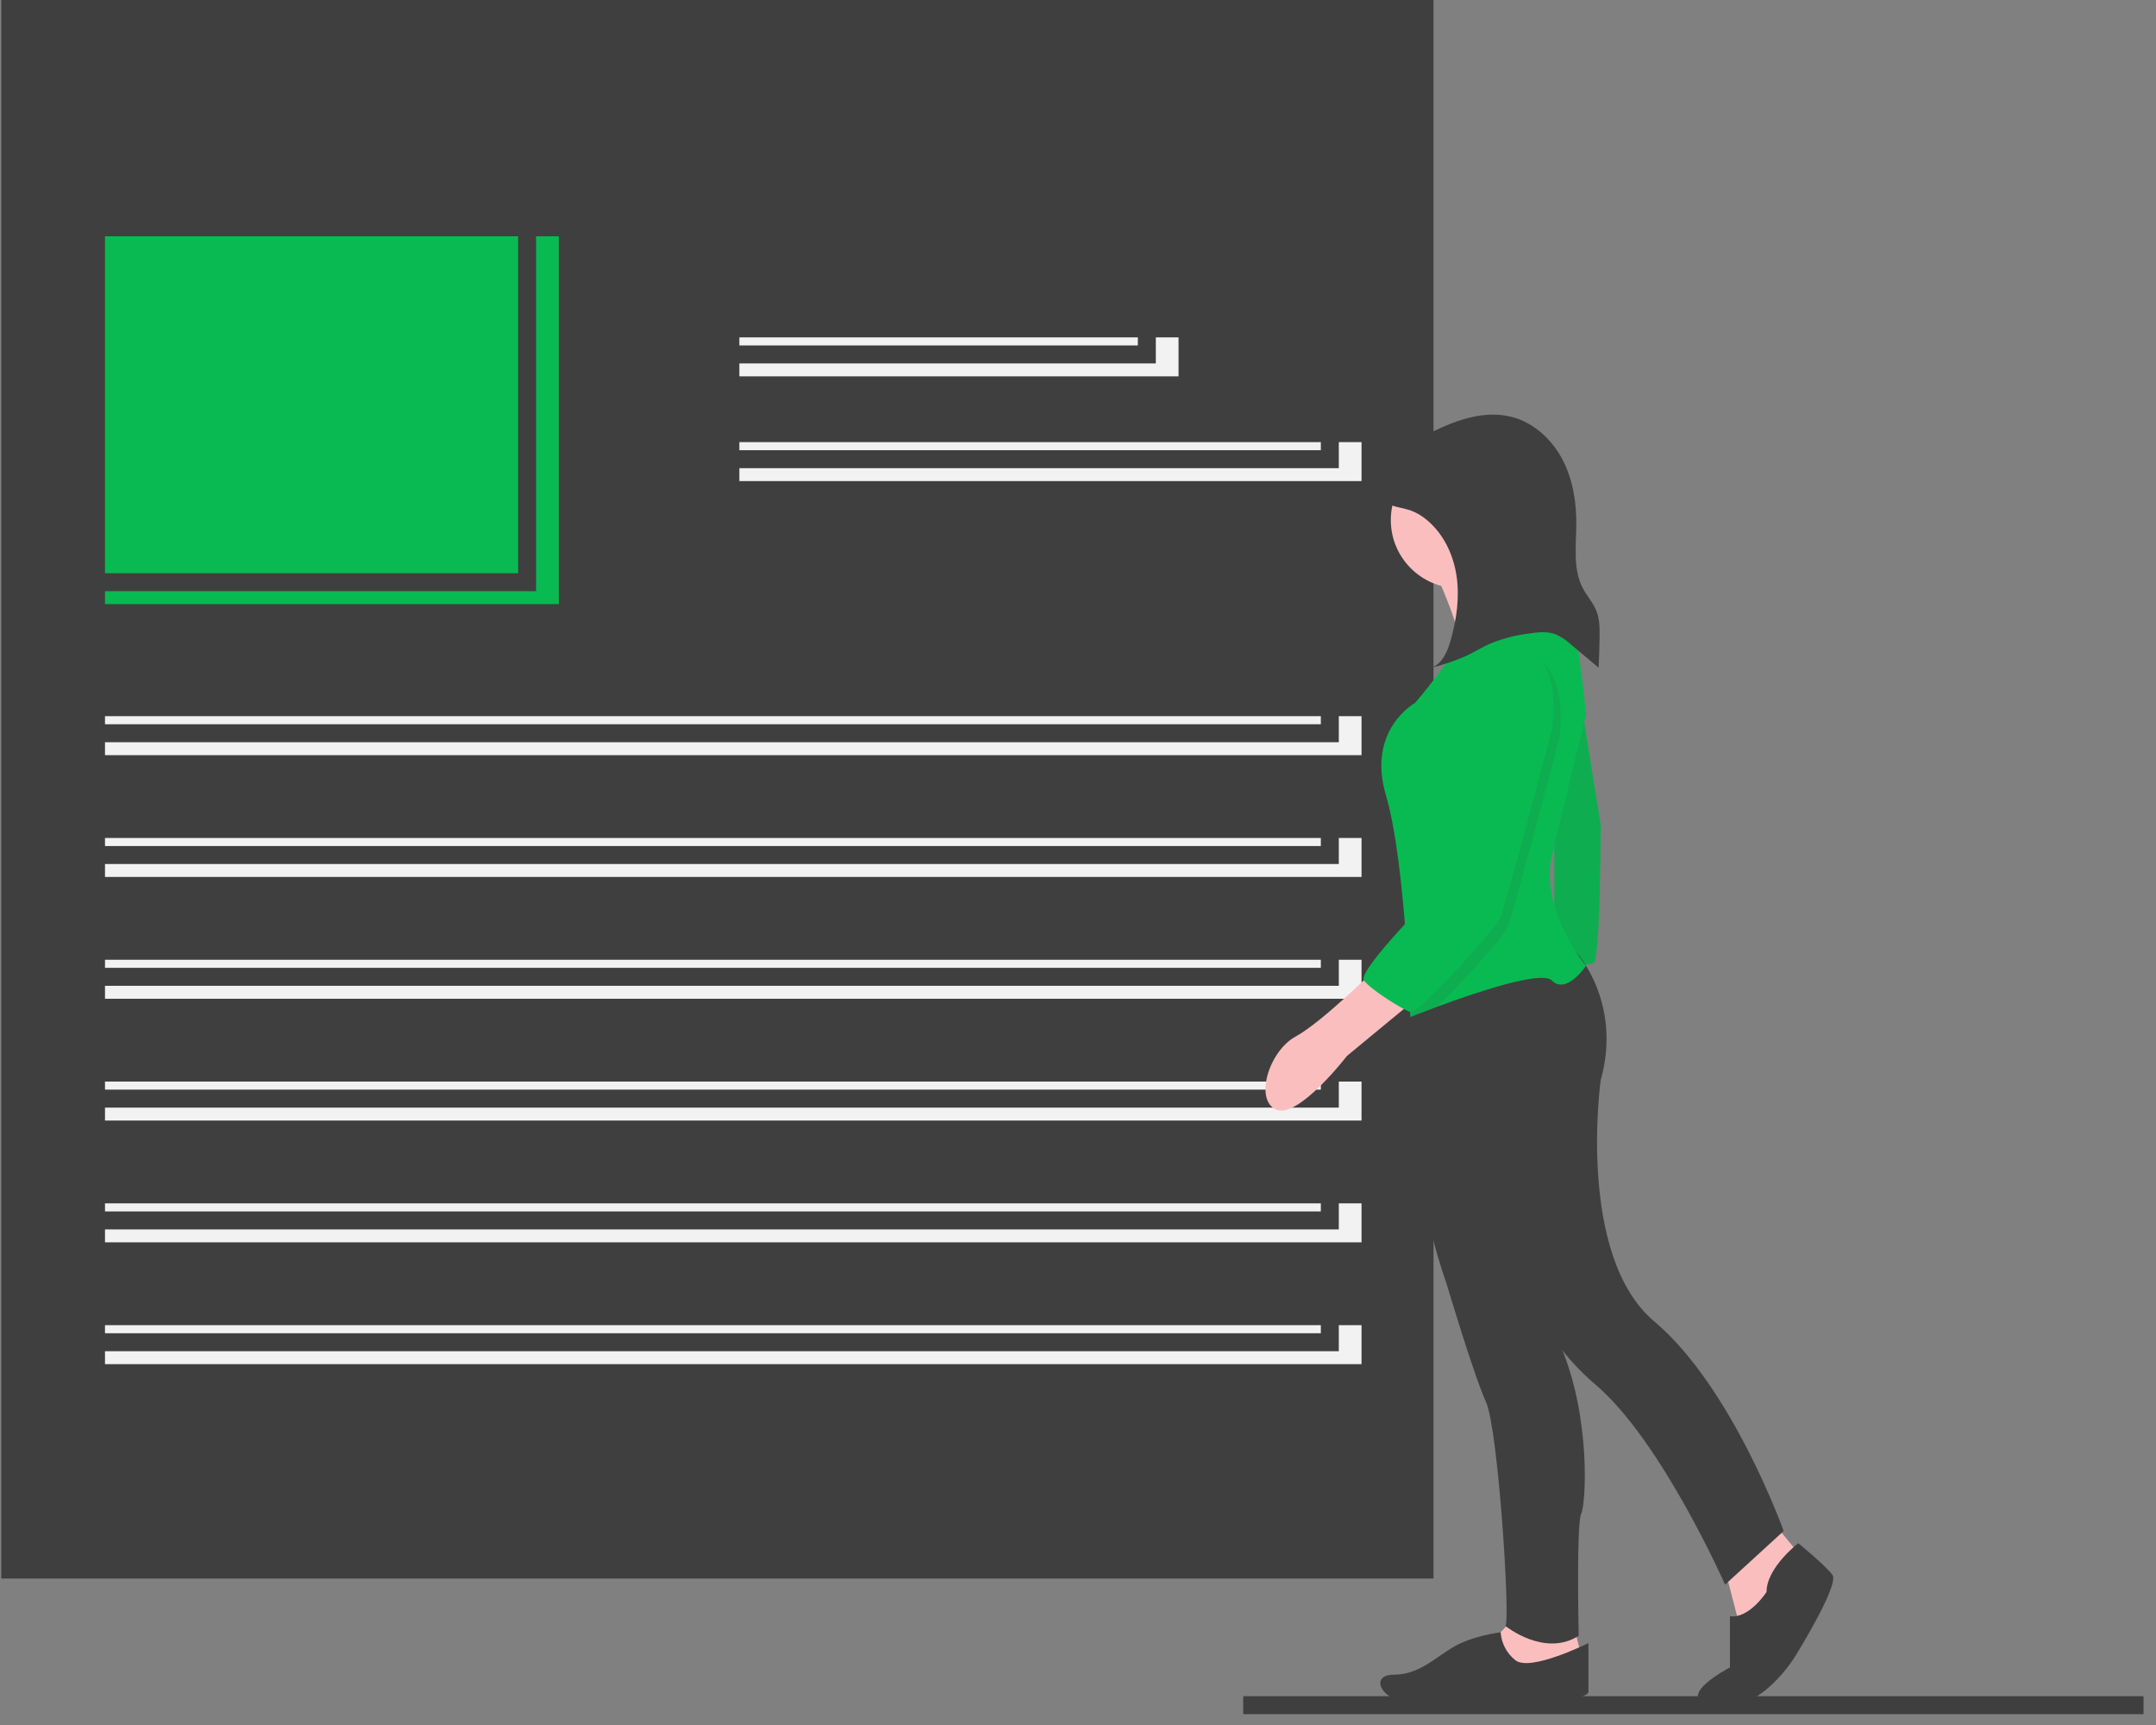 <svg width="120" height="96" viewBox="0 0 120 96" fill="none" xmlns="http://www.w3.org/2000/svg">
    <rect x="0" y="0" width="120" height="96" fill="#808080" stroke="none"/>
    <path d="M79.788 0H0.073V87.848H79.788V0Z" fill="#3F3F3F"/>
    <path d="M31.103 13.15H5.844V33.621H31.103V13.15Z" fill="#09BA52"/>
    <path d="M75.781 39.857H5.844V42.026H75.781V39.857Z" fill="#F2F2F2"/>
    <path d="M29.338 11.93H4.079V32.401H29.338V11.93Z" stroke="#3F3F3F" stroke-miterlimit="10"/>
    <path d="M65.596 18.776H41.152V20.945H65.596V18.776Z" fill="#F2F2F2"/>
    <path d="M75.781 24.605H41.152V26.774H75.781V24.605Z" fill="#F2F2F2"/>
    <path d="M63.831 17.556H39.387V19.725H63.831V17.556Z" stroke="#3F3F3F" stroke-miterlimit="10"/>
    <path d="M74.016 23.385H39.387V25.555H74.016V23.385Z" stroke="#3F3F3F" stroke-miterlimit="10"/>
    <path d="M74.016 38.637H4.079V40.806H74.016V38.637Z" stroke="#3F3F3F" stroke-miterlimit="10"/>
    <path d="M75.781 46.635H5.844V48.804H75.781V46.635Z" fill="#F2F2F2"/>
    <path d="M74.016 45.415H4.079V47.584H74.016V45.415Z" stroke="#3F3F3F" stroke-miterlimit="10"/>
    <path d="M75.781 53.413H5.844V55.583H75.781V53.413Z" fill="#F2F2F2"/>
    <path d="M74.016 52.193H4.079V54.362H74.016V52.193Z" stroke="#3F3F3F" stroke-miterlimit="10"/>
    <path d="M75.781 60.192H5.844V62.361H75.781V60.192Z" fill="#F2F2F2"/>
    <path d="M74.016 58.972H4.079V61.141H74.016V58.972Z" stroke="#3F3F3F" stroke-miterlimit="10"/>
    <path d="M75.781 66.97H5.844V69.139H75.781V66.97Z" fill="#F2F2F2"/>
    <path d="M74.016 65.75H4.079V67.919H74.016V65.75Z" stroke="#3F3F3F" stroke-miterlimit="10"/>
    <path d="M75.781 73.749H5.844V75.918H75.781V73.749Z" fill="#F2F2F2"/>
    <path d="M74.016 72.528H4.079V74.698H74.016V72.528Z" stroke="#3F3F3F" stroke-miterlimit="10"/>
    <path d="M79.856 31.791C79.856 31.791 81.553 35.383 81.281 36.468C81.122 37.127 81.194 37.821 81.485 38.433L84.609 38.298L87.528 35.519C87.528 35.519 83.115 32.468 83.386 30.977C83.658 29.486 79.856 31.791 79.856 31.791Z" fill="#FBBEBE"/>
    <path d="M87.732 37.484L89.09 45.889C89.09 45.889 89.09 53.481 88.683 53.617C88.275 53.752 86.51 53.617 86.51 53.617V45.076L87.053 37.62L87.732 37.484Z" fill="#09BA52"/>
    <path opacity="0.1" d="M87.732 37.484L89.09 45.889C89.09 45.889 89.09 53.481 88.683 53.617C88.275 53.752 86.51 53.617 86.51 53.617V45.076L87.053 37.62L87.732 37.484Z" fill="#3F3F3F"/>
    <path d="M95.88 86.831L96.966 91.033L98.596 89.813L100.09 86.424L98.189 84.119L95.88 86.831Z" fill="#FBBEBE"/>
    <path d="M100.09 85.882C100.09 85.882 98.324 87.237 98.324 88.593C98.324 88.593 97.374 90.084 96.287 89.949V92.796C96.287 92.796 92.892 94.558 95.473 94.965C98.053 95.371 99.954 92.118 99.954 92.118C99.954 92.118 102.398 88.186 101.991 87.644C101.584 87.102 100.09 85.882 100.09 85.882Z" fill="#3F3F3F"/>
    <path d="M87.722 52.976C87.722 52.976 90.312 55.786 89.09 60.124C89.09 60.124 87.732 69.885 92.078 73.545C96.423 77.206 99.275 85.204 99.275 85.204L96.016 88.186C96.016 88.186 92.485 80.188 88.818 77.07C85.152 73.952 84.744 70.427 84.744 70.427V58.09L84.065 52.939L87.722 52.976Z" fill="#3F3F3F"/>
    <path opacity="0.1" d="M87.722 52.976C87.722 52.976 90.312 55.786 89.09 60.124C89.09 60.124 87.732 69.885 92.078 73.545C96.423 77.206 99.275 85.204 99.275 85.204L96.016 88.186C96.016 88.186 92.485 80.188 88.818 77.07C85.152 73.952 84.744 70.427 84.744 70.427V58.09L84.065 52.939L87.722 52.976Z" fill="#3F3F3F"/>
    <path d="M84.337 89.949L82.979 91.44L83.522 92.66L85.152 93.203L88.004 92.118L87.596 90.491L84.337 89.949Z" fill="#FBBEBE"/>
    <path d="M88.411 91.44C88.411 91.44 85.152 93.067 84.337 92.389C84.102 92.201 83.908 91.967 83.768 91.7C83.628 91.434 83.545 91.141 83.524 90.841C83.524 90.841 81.892 91.033 80.806 91.711C79.72 92.389 78.905 93.202 77.547 93.202C76.189 93.202 76.732 94.829 79.312 94.965C81.892 95.1 88.411 94.829 88.411 94.151V91.44Z" fill="#3F3F3F"/>
    <path d="M79.177 54.701C79.177 54.701 77.411 62.564 80.534 71.512C80.534 71.512 82.028 76.528 82.707 78.019C83.386 79.51 84.065 90.084 83.794 90.491C83.794 90.491 85.966 92.254 87.868 91.033C87.868 91.033 87.732 84.797 88.004 84.255C88.275 83.713 88.547 78.968 86.917 75.036C85.287 71.105 86.645 61.615 86.645 61.615C86.645 61.615 89.905 56.735 87.46 53.888L79.177 54.701Z" fill="#3F3F3F"/>
    <path d="M81.213 32.739C83.314 32.739 85.016 31.04 85.016 28.944C85.016 26.847 83.314 25.148 81.213 25.148C79.114 25.148 77.411 26.847 77.411 28.944C77.411 31.04 79.114 32.739 81.213 32.739Z" fill="#FBBEBE"/>
    <path d="M88.275 53.752C88.275 53.752 87.189 55.379 86.374 54.566C85.8 53.992 82.122 55.238 80.001 56.023C79.113 56.351 78.498 56.599 78.498 56.599C78.498 56.599 78.439 54.72 78.267 52.341C78.069 49.611 77.721 46.219 77.14 44.263C76.053 40.602 78.769 39.111 78.769 39.111C78.769 39.111 81.078 36.4 80.942 35.993C80.806 35.586 87.053 33.553 87.053 33.553C87.732 33.688 88.275 39.789 88.275 39.789C88.275 39.789 87.053 44.669 86.374 47.652C85.695 50.634 88.275 53.752 88.275 53.752Z" fill="#09BA52"/>
    <path d="M76.596 53.888C76.596 53.888 73.609 56.87 72.115 57.684C70.621 58.497 69.806 61.209 71.028 61.751C72.251 62.293 74.967 58.768 74.967 58.768L78.905 55.515L76.596 53.888Z" fill="#FBBEBE"/>
    <path d="M77.161 26.677C76.814 26.707 76.615 27.144 76.727 27.474C76.839 27.803 77.162 28.019 77.491 28.134C77.82 28.25 78.171 28.289 78.501 28.403C78.829 28.523 79.133 28.699 79.399 28.924C80.338 29.691 80.894 30.861 81.07 32.059C81.247 33.257 81.071 34.485 80.737 35.65C80.561 36.266 80.272 36.943 79.668 37.162C80.328 36.999 80.974 36.781 81.597 36.509C82.053 36.294 82.482 36.022 82.944 35.818C83.627 35.54 84.344 35.352 85.076 35.26C85.591 35.18 86.134 35.119 86.617 35.313C86.913 35.45 87.185 35.633 87.424 35.856L88.977 37.159C89.004 36.592 89.022 36.026 89.031 35.459C89.038 34.966 89.036 34.459 88.854 34.001C88.675 33.548 88.334 33.18 88.105 32.75C87.541 31.686 87.725 30.404 87.735 29.201C87.746 27.954 87.545 26.684 86.967 25.579C86.389 24.474 85.402 23.549 84.198 23.218C82.575 22.772 80.865 23.436 79.373 24.214C79.022 24.381 78.695 24.593 78.4 24.846C78.087 25.166 77.821 25.528 77.609 25.923L76.871 27.158" fill="#3F3F3F"/>
    <path opacity="0.1" d="M86.781 41.145C86.781 41.145 84.201 50.905 83.93 51.583C83.734 52.07 81.434 54.659 80.001 56.023C79.113 56.351 78.498 56.599 78.498 56.599C78.498 56.599 78.439 54.72 78.267 52.341C79.372 51.117 80.535 49.956 80.535 49.956C80.535 49.956 81.757 42.5 81.621 39.653C81.485 36.806 84.337 36.129 84.337 36.129C87.596 36.535 86.781 41.145 86.781 41.145Z" fill="#3F3F3F"/>
    <path d="M83.93 35.586C83.93 35.586 81.078 36.264 81.213 39.111C81.349 41.958 80.127 49.414 80.127 49.414C80.127 49.414 75.51 54.023 75.917 54.566C76.325 55.108 78.07 56.174 78.488 56.319C78.905 56.464 83.251 51.719 83.522 51.041C83.794 50.363 86.374 40.602 86.374 40.602C86.374 40.602 87.189 35.993 83.93 35.586Z" fill="#09BA52"/>
    <path d="M69.195 94.897H119.305" stroke="#3F3F3F" stroke-miterlimit="10"/>
</svg>

